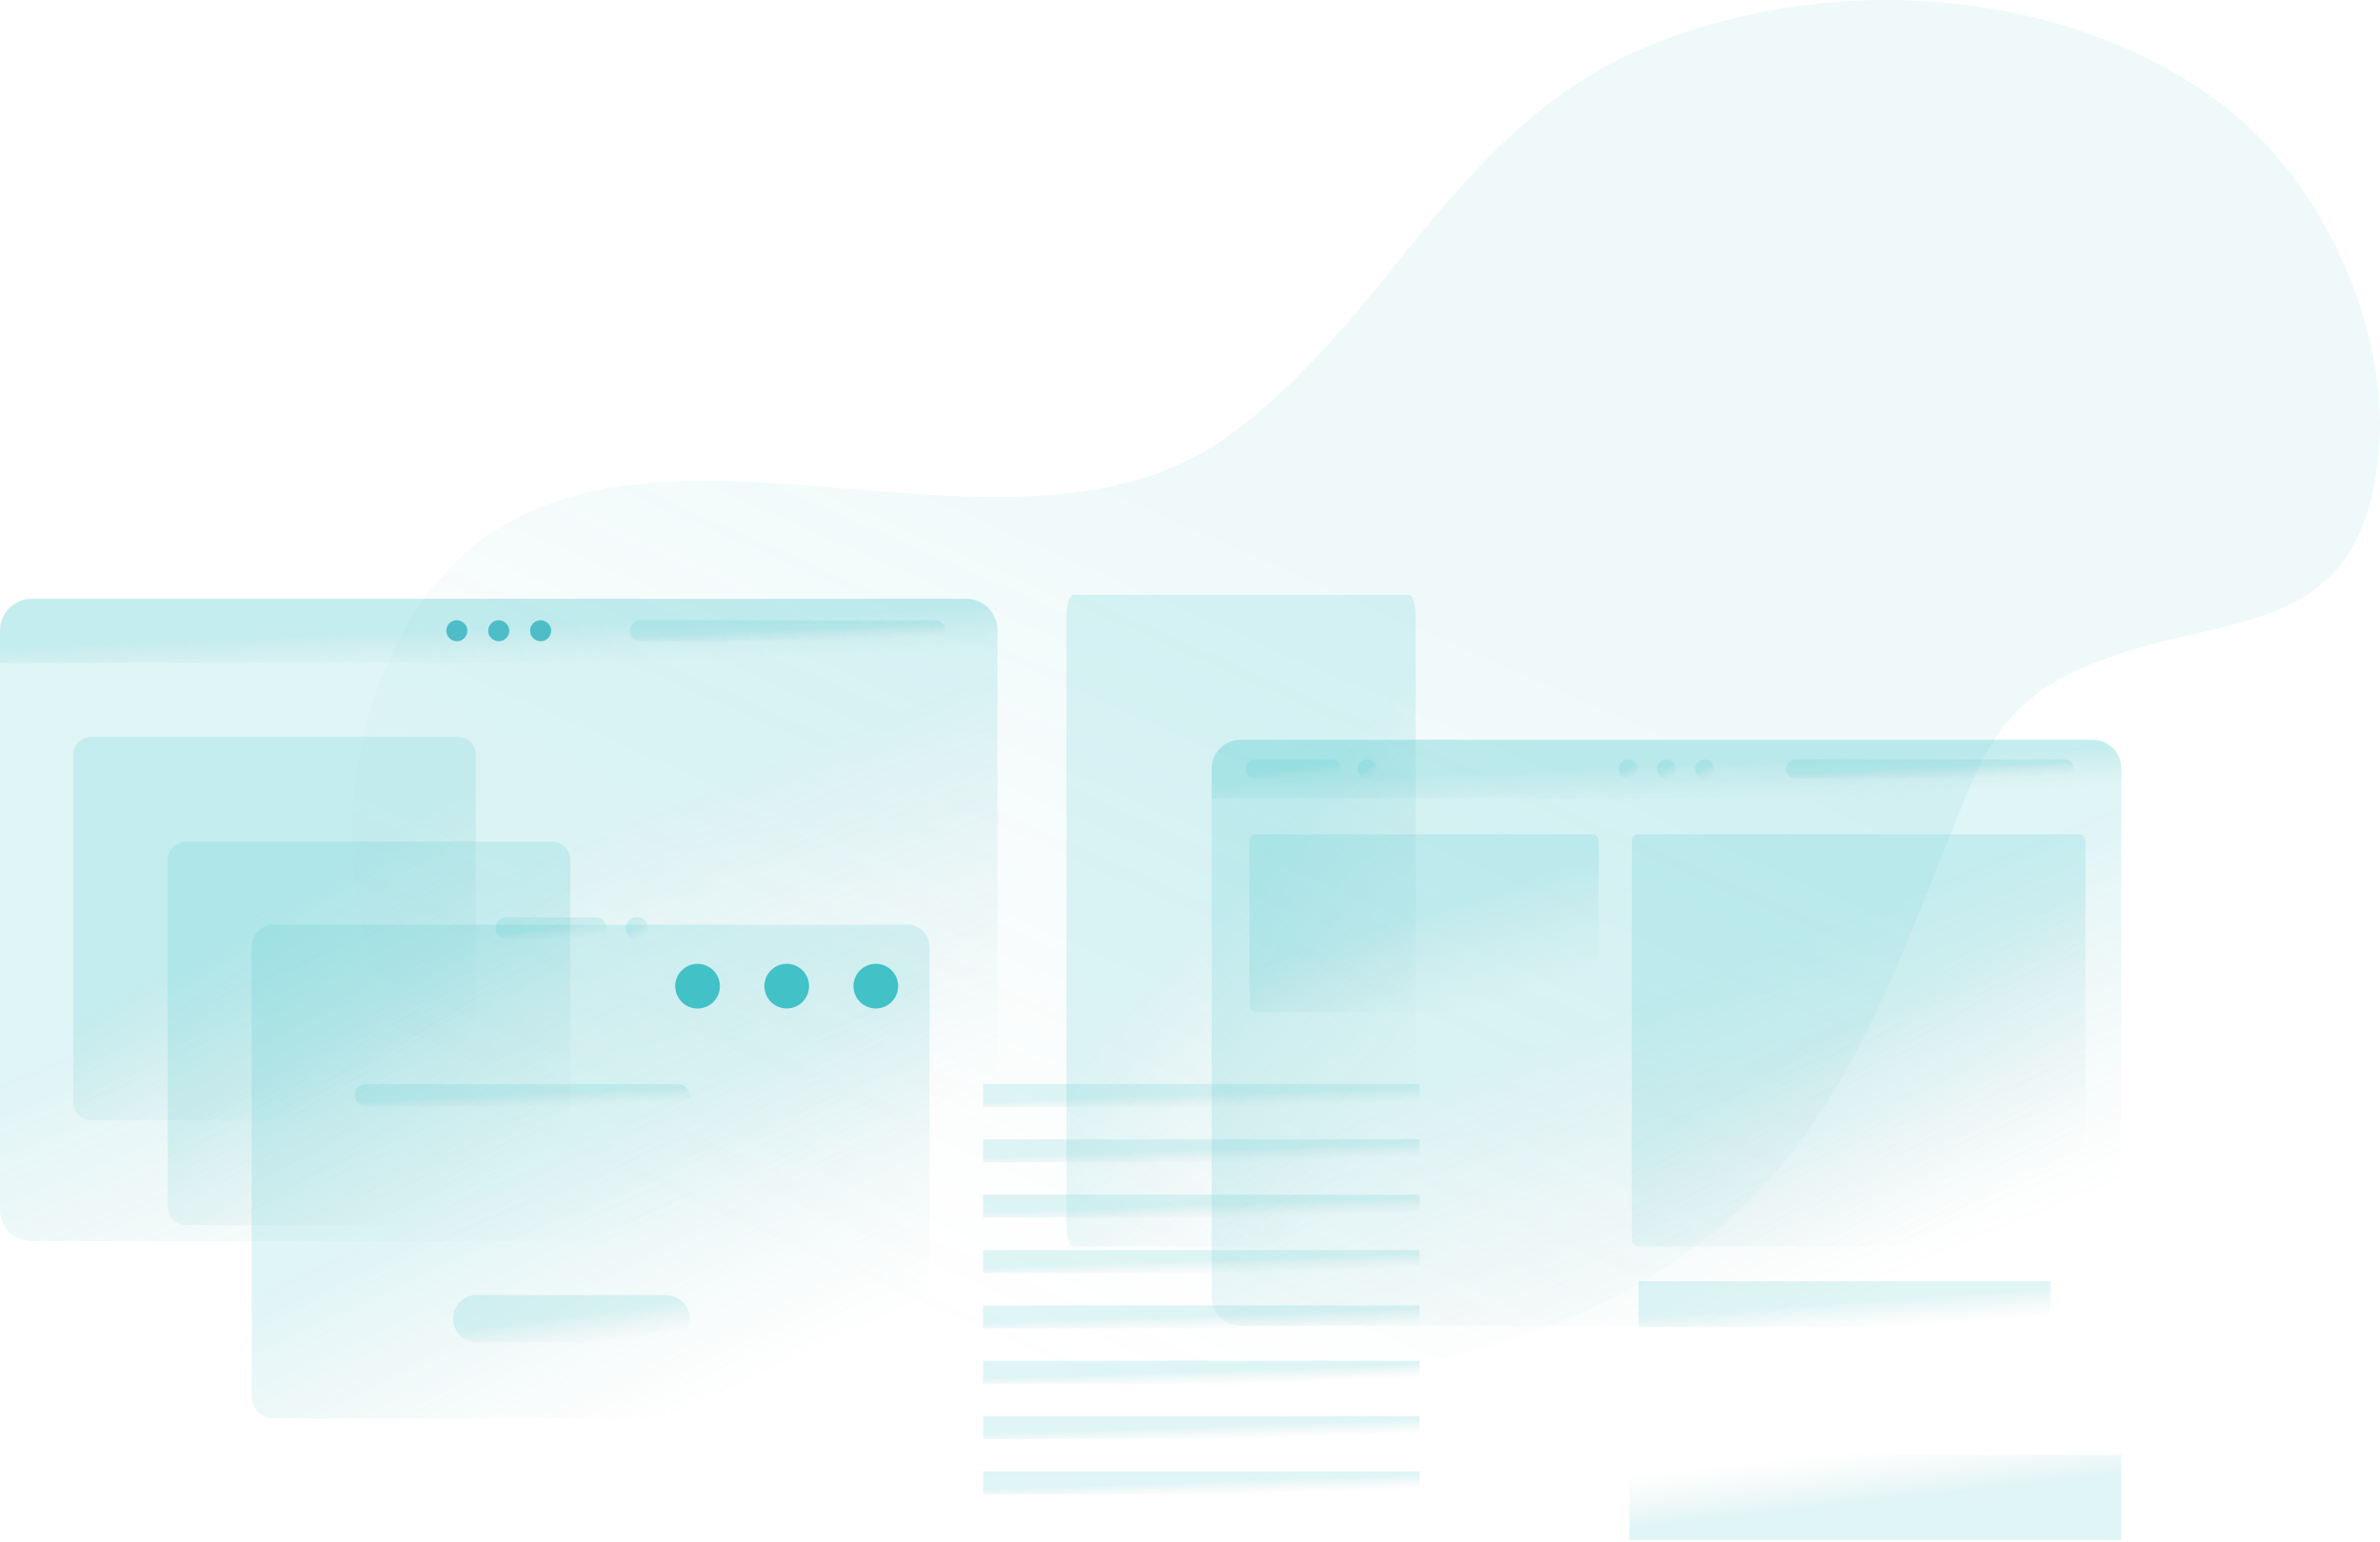 <svg width="520" height="337" viewBox="0 0 520 337" fill="none" xmlns="http://www.w3.org/2000/svg">
<path opacity="0.5" d="M485.555 22.828C485.106 22.478 484.657 22.129 484.158 21.829C449.128 -3.481 398.529 -6.077 359.358 10.397C317.292 28.069 303.37 70.404 267.791 95.664C214.647 133.405 120.885 68.856 85.705 142.741C62.202 192.064 89.098 252.071 132.811 277.581C163.699 295.603 198.928 304.339 234.607 303.99C285.954 303.491 344.288 300.495 383.21 261.306C406.613 237.643 417.142 203.696 429.667 173.643C435.056 160.663 440.445 152.576 454.218 146.285C483.559 132.856 515.495 142.042 519.687 99.408C522.381 71.751 507.411 39.602 485.555 22.828Z" fill="url(#paint0_linear)"/>
<path d="M457.191 161.659H271.037C267.569 161.659 264.746 164.482 264.746 167.951V283.369C264.746 286.837 267.569 289.66 271.037 289.66H457.191C460.66 289.66 463.482 286.837 463.482 283.369V167.951C463.482 164.442 460.66 161.659 457.191 161.659Z" fill="url(#paint1_linear)"/>
<path d="M457.191 161.659H271.037C267.569 161.659 264.746 164.482 264.746 167.951V174.443H463.523V167.951C463.482 164.442 460.66 161.659 457.191 161.659Z" fill="url(#paint2_linear)"/>
<path d="M355.766 170.128C356.925 170.128 357.864 169.189 357.864 168.031C357.864 166.873 356.925 165.934 355.766 165.934C354.608 165.934 353.669 166.873 353.669 168.031C353.669 169.189 354.608 170.128 355.766 170.128Z" fill="url(#paint3_linear)"/>
<path d="M364.114 170.128C365.273 170.128 366.211 169.189 366.211 168.031C366.211 166.873 365.273 165.934 364.114 165.934C362.956 165.934 362.017 166.873 362.017 168.031C362.017 169.189 362.956 170.128 364.114 170.128Z" fill="url(#paint4_linear)"/>
<path d="M372.462 170.128C373.62 170.128 374.559 169.189 374.559 168.031C374.559 166.873 373.62 165.934 372.462 165.934C371.304 165.934 370.365 166.873 370.365 168.031C370.365 169.189 371.304 170.128 372.462 170.128Z" fill="url(#paint5_linear)"/>
<path d="M290.919 170.128H274.224C273.054 170.128 272.126 169.201 272.126 168.031C272.126 166.862 273.054 165.934 274.224 165.934H290.919C292.089 165.934 293.016 166.862 293.016 168.031C293.016 169.16 292.089 170.128 290.919 170.128Z" fill="url(#paint6_linear)"/>
<path d="M451.021 170.128H392.344C391.174 170.128 390.247 169.201 390.247 168.031C390.247 166.862 391.174 165.934 392.344 165.934H451.061C452.231 165.934 453.158 166.862 453.158 168.031C453.118 169.16 452.191 170.128 451.021 170.128Z" fill="url(#paint7_linear)"/>
<path d="M298.703 170.128C299.861 170.128 300.8 169.189 300.8 168.031C300.8 166.873 299.861 165.934 298.703 165.934C297.544 165.934 296.605 166.873 296.605 168.031C296.605 169.189 297.544 170.128 298.703 170.128Z" fill="url(#paint8_linear)"/>
<path d="M448 280H358V290H448V280Z" fill="url(#paint9_linear)"/>
<path d="M454.247 272.36H357.985C357.178 272.36 356.533 271.714 356.533 270.908V183.759C356.533 182.953 357.178 182.307 357.985 182.307H454.207C455.014 182.307 455.659 182.953 455.659 183.759V270.908C455.699 271.714 455.054 272.36 454.247 272.36Z" fill="url(#paint10_linear)"/>
<path d="M307.862 272.36H234.465C233.659 272.36 233.014 270.272 233.014 267.662V134.697C233.014 132.088 233.659 130 234.465 130H307.862C308.669 130 309.314 132.088 309.314 134.697V267.662C309.314 270.272 308.669 272.36 307.862 272.36Z" fill="url(#paint11_linear)"/>
<path d="M347.862 221.143H274.465C273.659 221.143 273.014 220.498 273.014 219.691V183.759C273.014 182.953 273.659 182.307 274.465 182.307H347.862C348.669 182.307 349.314 182.953 349.314 183.759V219.691C349.314 220.498 348.669 221.143 347.862 221.143Z" fill="url(#paint12_linear)"/>
<path d="M211.036 130.85H6.896C3.065 130.85 0 133.955 0 137.746V264.336C0 268.167 3.105 271.232 6.896 271.232H211.036C214.867 271.232 217.932 268.126 217.932 264.336V137.746C217.932 133.915 214.867 130.85 211.036 130.85Z" fill="url(#paint13_linear)"/>
<path d="M211.036 130.85H6.896C3.065 130.85 0 133.955 0 137.746V144.844H217.932V137.746C217.932 133.915 214.867 130.85 211.036 130.85Z" fill="url(#paint14_linear)"/>
<path d="M102.11 137.827C102.11 139.077 101.102 140.126 99.812 140.126C98.561 140.126 97.513 139.118 97.513 137.827C97.513 136.577 98.521 135.528 99.812 135.528C101.062 135.569 102.11 136.577 102.11 137.827Z" fill="#4EBDC7"/>
<path d="M111.265 137.827C111.265 139.077 110.257 140.126 108.966 140.126C107.716 140.126 106.667 139.118 106.667 137.827C106.667 136.577 107.676 135.528 108.966 135.528C110.216 135.569 111.265 136.577 111.265 137.827Z" fill="#4EBDC7"/>
<path d="M120.419 137.827C120.419 139.077 119.411 140.126 118.12 140.126C116.87 140.126 115.822 139.118 115.822 137.827C115.822 136.577 116.83 135.528 118.12 135.528C119.411 135.569 120.419 136.577 120.419 137.827Z" fill="#4EBDC7"/>
<path d="M204.261 140.126H139.898C138.647 140.126 137.599 139.118 137.599 137.827C137.599 136.577 138.607 135.528 139.898 135.528H204.261C205.511 135.528 206.56 136.537 206.56 137.827C206.56 139.118 205.551 140.126 204.261 140.126Z" fill="url(#paint15_linear)"/>
<path d="M120.62 267.725H40.649C38.431 267.725 36.657 265.95 36.657 263.732V187.916C36.657 185.698 38.431 183.923 40.649 183.923H120.62C122.838 183.923 124.612 185.698 124.612 187.916V263.732C124.612 265.91 122.838 267.725 120.62 267.725Z" fill="url(#paint16_linear)"/>
<path d="M99.963 244.801H19.992C17.774 244.801 16 243.027 16 240.809V164.992C16 162.774 17.774 161 19.992 161H99.963C102.181 161 103.955 162.774 103.955 164.992V240.809C103.955 242.987 102.181 244.801 99.963 244.801Z" fill="url(#paint17_linear)"/>
<path d="M59.759 309.944H198.326C200.947 309.944 203.084 307.807 203.084 305.185V206.825C203.084 204.204 200.947 202.067 198.326 202.067H59.759C57.137 202.067 55 204.204 55 206.825V305.185C55 307.807 57.137 309.944 59.759 309.944Z" fill="url(#paint18_linear)"/>
<path d="M130.097 205.294H110.659C109.328 205.294 108.239 204.205 108.239 202.875C108.239 201.544 109.328 200.455 110.659 200.455H130.097C131.428 200.455 132.516 201.544 132.516 202.875C132.516 204.205 131.428 205.294 130.097 205.294Z" fill="url(#paint19_linear)"/>
<path d="M148.244 241.751H79.929C78.598 241.751 77.509 240.662 77.509 239.331C77.509 238 78.598 236.911 79.929 236.911H148.204C149.535 236.911 150.624 238 150.624 239.331C150.664 240.662 149.575 241.751 148.244 241.751Z" fill="url(#paint20_linear)"/>
<path d="M139.13 205.254C140.466 205.254 141.55 204.171 141.55 202.834C141.55 201.498 140.466 200.415 139.13 200.415C137.794 200.415 136.71 201.498 136.71 202.834C136.71 204.171 137.794 205.254 139.13 205.254Z" fill="url(#paint21_linear)"/>
<path d="M104.162 283H145.498C148.361 283 150.66 285.299 150.66 288.162C150.66 291.025 148.361 293.324 145.498 293.324H104.162C101.299 293.324 99 291.025 99 288.162C99 285.299 101.299 283 104.162 283Z" fill="url(#paint22_linear)"/>
<path d="M310.161 236.871H214.785V241.872H310.161V236.871Z" fill="url(#paint23_linear)"/>
<path d="M310.161 248.969H214.785V253.97H310.161V248.969Z" fill="url(#paint24_linear)"/>
<path d="M310.161 261.068H214.785V266.069H310.161V261.068Z" fill="url(#paint25_linear)"/>
<path d="M310.161 273.166H214.785V278.167H310.161V273.166Z" fill="url(#paint26_linear)"/>
<path d="M310.161 285.265H214.785V290.265H310.161V285.265Z" fill="url(#paint27_linear)"/>
<path d="M310.161 297.363H214.785V302.364H310.161V297.363Z" fill="url(#paint28_linear)"/>
<path d="M310.161 309.461H214.785V314.462H310.161V309.461Z" fill="url(#paint29_linear)"/>
<path d="M310.161 321.52H214.785V326.52H310.161V321.52Z" fill="url(#paint30_linear)"/>
<path d="M356 336.534H463.474V317.943H356V336.534Z" fill="url(#paint31_linear)"/>
<path d="M155.857 218.95C157.763 217.045 157.763 213.955 155.857 212.05C153.951 210.144 150.862 210.144 148.956 212.05C147.05 213.955 147.05 217.045 148.956 218.95C150.862 220.856 153.951 220.856 155.857 218.95Z" fill="#42C1C7"/>
<path d="M176.639 216.605C177.256 213.982 175.628 211.356 173.005 210.74C170.381 210.123 167.755 211.751 167.139 214.374C166.523 216.998 168.15 219.624 170.774 220.24C173.397 220.856 176.023 219.229 176.639 216.605Z" fill="#42C1C7"/>
<path d="M193.233 219.994C195.72 218.955 196.894 216.097 195.855 213.61C194.816 211.123 191.958 209.95 189.471 210.989C186.984 212.028 185.811 214.886 186.85 217.372C187.889 219.859 190.747 221.033 193.233 219.994Z" fill="#42C1C7"/>
<defs>
<linearGradient id="paint0_linear" x1="419.741" y1="184.117" x2="345.54" y2="352.612" gradientUnits="userSpaceOnUse">
<stop stop-color="#42C1C7" stop-opacity="0.17"/>
<stop offset="1" stop-color="#87B6B8" stop-opacity="0"/>
</linearGradient>
<linearGradient id="paint1_linear" x1="309.724" y1="239.183" x2="339.626" y2="311.528" gradientUnits="userSpaceOnUse">
<stop stop-color="#42C1C7" stop-opacity="0.17"/>
<stop offset="1" stop-color="#87B6B8" stop-opacity="0"/>
</linearGradient>
<linearGradient id="paint2_linear" x1="309.733" y1="169.402" x2="310.082" y2="177.847" gradientUnits="userSpaceOnUse">
<stop stop-color="#42C1C7" stop-opacity="0.17"/>
<stop offset="1" stop-color="#87B6B8" stop-opacity="0"/>
</linearGradient>
<linearGradient id="paint3_linear" x1="354.619" y1="168.474" x2="355.88" y2="170.44" gradientUnits="userSpaceOnUse">
<stop stop-color="#42C1C7" stop-opacity="0.17"/>
<stop offset="1" stop-color="#87B6B8" stop-opacity="0"/>
</linearGradient>
<linearGradient id="paint4_linear" x1="362.967" y1="168.474" x2="364.228" y2="170.44" gradientUnits="userSpaceOnUse">
<stop stop-color="#42C1C7" stop-opacity="0.17"/>
<stop offset="1" stop-color="#87B6B8" stop-opacity="0"/>
</linearGradient>
<linearGradient id="paint5_linear" x1="371.314" y1="168.474" x2="372.576" y2="170.44" gradientUnits="userSpaceOnUse">
<stop stop-color="#42C1C7" stop-opacity="0.17"/>
<stop offset="1" stop-color="#87B6B8" stop-opacity="0"/>
</linearGradient>
<linearGradient id="paint6_linear" x1="276.854" y1="168.474" x2="277.206" y2="171.204" gradientUnits="userSpaceOnUse">
<stop stop-color="#42C1C7" stop-opacity="0.17"/>
<stop offset="1" stop-color="#87B6B8" stop-opacity="0"/>
</linearGradient>
<linearGradient id="paint7_linear" x1="404.485" y1="168.474" x2="404.603" y2="171.245" gradientUnits="userSpaceOnUse">
<stop stop-color="#42C1C7" stop-opacity="0.17"/>
<stop offset="1" stop-color="#87B6B8" stop-opacity="0"/>
</linearGradient>
<linearGradient id="paint8_linear" x1="297.555" y1="168.474" x2="298.816" y2="170.44" gradientUnits="userSpaceOnUse">
<stop stop-color="#42C1C7" stop-opacity="0.17"/>
<stop offset="1" stop-color="#87B6B8" stop-opacity="0"/>
</linearGradient>
<linearGradient id="paint9_linear" x1="378.369" y1="286.056" x2="378.838" y2="292.64" gradientUnits="userSpaceOnUse">
<stop stop-color="#42C1C7" stop-opacity="0.17"/>
<stop offset="1" stop-color="#87B6B8" stop-opacity="0"/>
</linearGradient>
<linearGradient id="paint10_linear" x1="378.967" y1="236.847" x2="404.896" y2="281.323" gradientUnits="userSpaceOnUse">
<stop stop-color="#42C1C7" stop-opacity="0.17"/>
<stop offset="1" stop-color="#87B6B8" stop-opacity="0"/>
</linearGradient>
<linearGradient id="paint11_linear" x1="250.282" y1="216.22" x2="296.631" y2="254.931" gradientUnits="userSpaceOnUse">
<stop stop-color="#42C1C7" stop-opacity="0.17"/>
<stop offset="1" stop-color="#87B6B8" stop-opacity="0"/>
</linearGradient>
<linearGradient id="paint12_linear" x1="290.282" y1="205.828" x2="297.867" y2="229.05" gradientUnits="userSpaceOnUse">
<stop stop-color="#42C1C7" stop-opacity="0.17"/>
<stop offset="1" stop-color="#87B6B8" stop-opacity="0"/>
</linearGradient>
<linearGradient id="paint13_linear" x1="49.322" y1="215.872" x2="82.119" y2="295.212" gradientUnits="userSpaceOnUse">
<stop stop-color="#42C1C7" stop-opacity="0.17"/>
<stop offset="1" stop-color="#87B6B8" stop-opacity="0"/>
</linearGradient>
<linearGradient id="paint14_linear" x1="49.322" y1="139.325" x2="49.703" y2="148.57" gradientUnits="userSpaceOnUse">
<stop stop-color="#42C1C7" stop-opacity="0.17"/>
<stop offset="1" stop-color="#87B6B8" stop-opacity="0"/>
</linearGradient>
<linearGradient id="paint15_linear" x1="153.206" y1="138.313" x2="153.336" y2="141.349" gradientUnits="userSpaceOnUse">
<stop stop-color="#42C1C7" stop-opacity="0.17"/>
<stop offset="1" stop-color="#87B6B8" stop-opacity="0"/>
</linearGradient>
<linearGradient id="paint16_linear" x1="56.563" y1="234.677" x2="81.243" y2="275.043" gradientUnits="userSpaceOnUse">
<stop stop-color="#42C1C7" stop-opacity="0.17"/>
<stop offset="1" stop-color="#87B6B8" stop-opacity="0"/>
</linearGradient>
<linearGradient id="paint17_linear" x1="35.906" y1="211.754" x2="60.586" y2="252.119" gradientUnits="userSpaceOnUse">
<stop stop-color="#42C1C7" stop-opacity="0.17"/>
<stop offset="1" stop-color="#87B6B8" stop-opacity="0"/>
</linearGradient>
<linearGradient id="paint18_linear" x1="88.514" y1="267.402" x2="115.902" y2="325.986" gradientUnits="userSpaceOnUse">
<stop stop-color="#42C1C7" stop-opacity="0.17"/>
<stop offset="1" stop-color="#87B6B8" stop-opacity="0"/>
</linearGradient>
<linearGradient id="paint19_linear" x1="113.733" y1="203.386" x2="114.137" y2="206.537" gradientUnits="userSpaceOnUse">
<stop stop-color="#42C1C7" stop-opacity="0.17"/>
<stop offset="1" stop-color="#87B6B8" stop-opacity="0"/>
</linearGradient>
<linearGradient id="paint20_linear" x1="94.056" y1="239.842" x2="94.192" y2="243.039" gradientUnits="userSpaceOnUse">
<stop stop-color="#42C1C7" stop-opacity="0.17"/>
<stop offset="1" stop-color="#87B6B8" stop-opacity="0"/>
</linearGradient>
<linearGradient id="paint21_linear" x1="137.806" y1="203.345" x2="139.261" y2="205.614" gradientUnits="userSpaceOnUse">
<stop stop-color="#42C1C7" stop-opacity="0.17"/>
<stop offset="1" stop-color="#87B6B8" stop-opacity="0"/>
</linearGradient>
<linearGradient id="paint22_linear" x1="110.692" y1="289.253" x2="111.554" y2="295.974" gradientUnits="userSpaceOnUse">
<stop stop-color="#42C1C7" stop-opacity="0.17"/>
<stop offset="1" stop-color="#87B6B8" stop-opacity="0"/>
</linearGradient>
<linearGradient id="paint23_linear" x1="236.371" y1="239.9" x2="236.482" y2="243.205" gradientUnits="userSpaceOnUse">
<stop stop-color="#42C1C7" stop-opacity="0.17"/>
<stop offset="1" stop-color="#87B6B8" stop-opacity="0"/>
</linearGradient>
<linearGradient id="paint24_linear" x1="236.371" y1="251.998" x2="236.482" y2="255.304" gradientUnits="userSpaceOnUse">
<stop stop-color="#42C1C7" stop-opacity="0.17"/>
<stop offset="1" stop-color="#87B6B8" stop-opacity="0"/>
</linearGradient>
<linearGradient id="paint25_linear" x1="236.371" y1="264.097" x2="236.482" y2="267.402" gradientUnits="userSpaceOnUse">
<stop stop-color="#42C1C7" stop-opacity="0.17"/>
<stop offset="1" stop-color="#87B6B8" stop-opacity="0"/>
</linearGradient>
<linearGradient id="paint26_linear" x1="236.371" y1="276.195" x2="236.482" y2="279.5" gradientUnits="userSpaceOnUse">
<stop stop-color="#42C1C7" stop-opacity="0.17"/>
<stop offset="1" stop-color="#87B6B8" stop-opacity="0"/>
</linearGradient>
<linearGradient id="paint27_linear" x1="236.371" y1="288.293" x2="236.482" y2="291.599" gradientUnits="userSpaceOnUse">
<stop stop-color="#42C1C7" stop-opacity="0.17"/>
<stop offset="1" stop-color="#87B6B8" stop-opacity="0"/>
</linearGradient>
<linearGradient id="paint28_linear" x1="236.371" y1="300.392" x2="236.482" y2="303.697" gradientUnits="userSpaceOnUse">
<stop stop-color="#42C1C7" stop-opacity="0.17"/>
<stop offset="1" stop-color="#87B6B8" stop-opacity="0"/>
</linearGradient>
<linearGradient id="paint29_linear" x1="236.371" y1="312.49" x2="236.482" y2="315.796" gradientUnits="userSpaceOnUse">
<stop stop-color="#42C1C7" stop-opacity="0.17"/>
<stop offset="1" stop-color="#87B6B8" stop-opacity="0"/>
</linearGradient>
<linearGradient id="paint30_linear" x1="236.371" y1="324.548" x2="236.482" y2="327.854" gradientUnits="userSpaceOnUse">
<stop stop-color="#42C1C7" stop-opacity="0.17"/>
<stop offset="1" stop-color="#87B6B8" stop-opacity="0"/>
</linearGradient>
<linearGradient id="paint31_linear" x1="439.151" y1="325.274" x2="437.802" y2="313.121" gradientUnits="userSpaceOnUse">
<stop stop-color="#42C1C7" stop-opacity="0.17"/>
<stop offset="1" stop-color="#87B6B8" stop-opacity="0"/>
</linearGradient>
</defs>
</svg>
